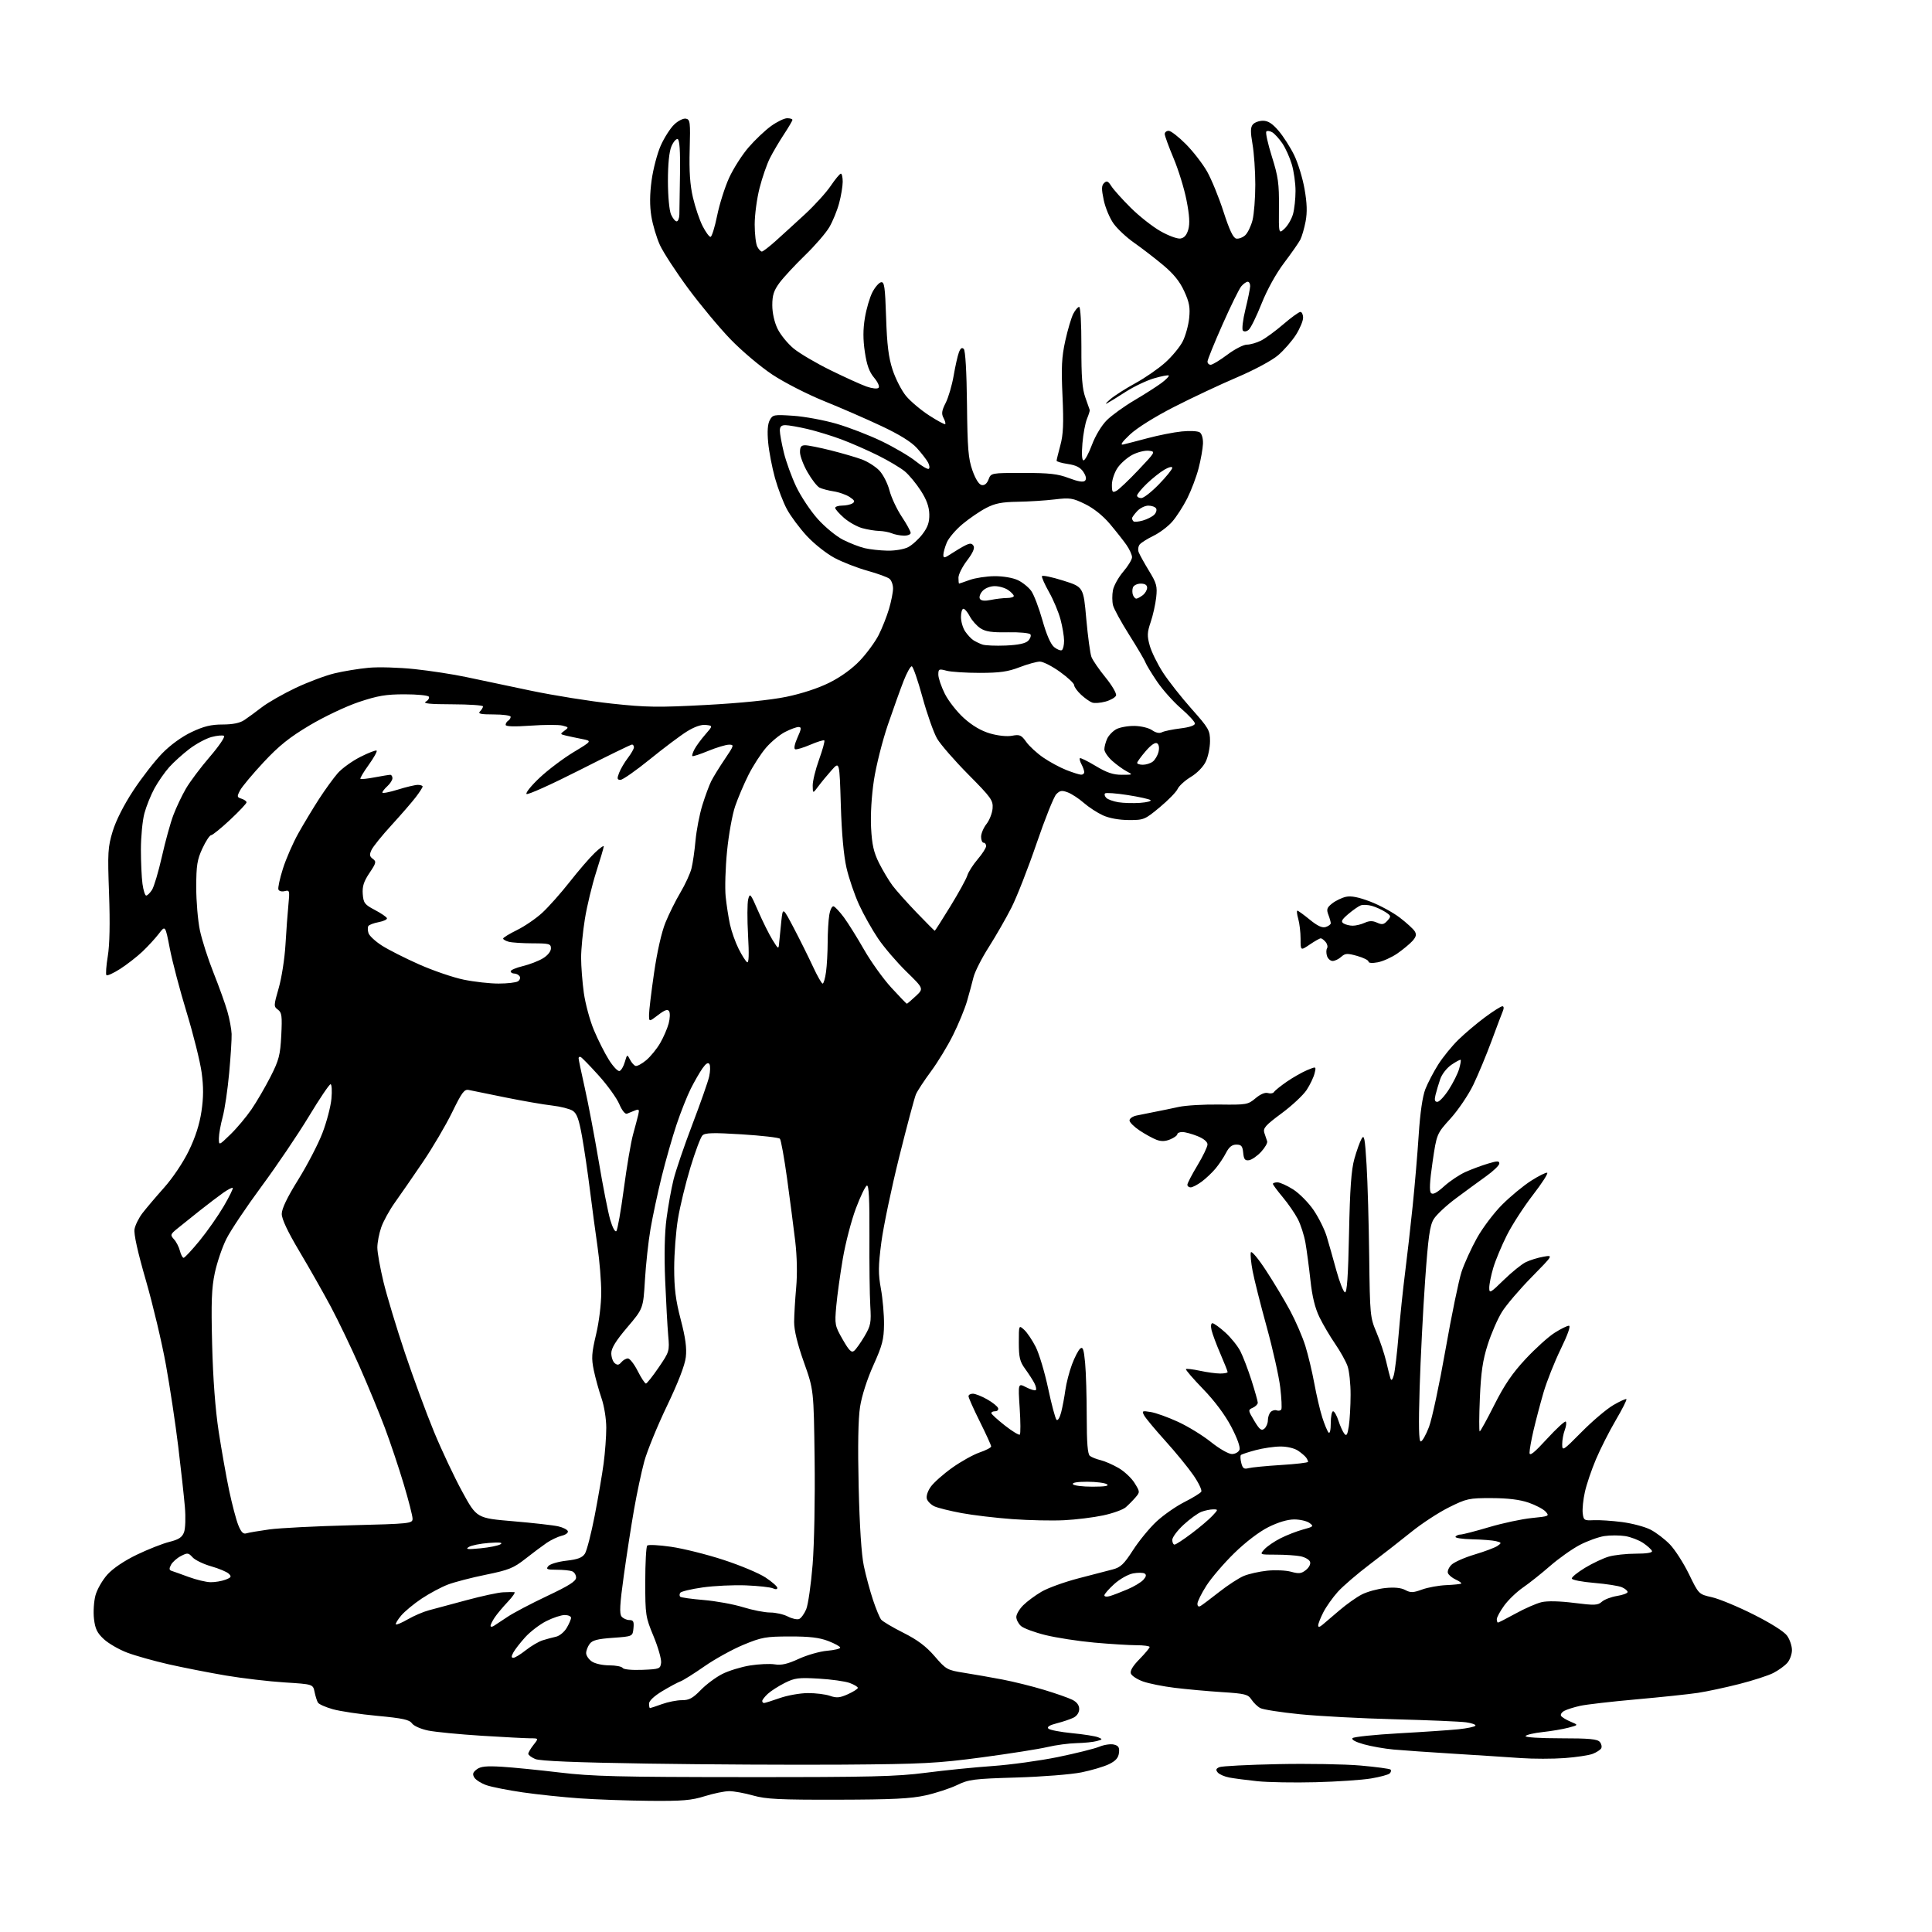 <?xml version="1.0" encoding="UTF-8" standalone="no"?>
<svg 
  version="1.1" 
  xmlns="http://www.w3.org/2000/svg" 
  xmlns:xlink="http://www.w3.org/1999/xlink" 
  xmlns:svg="http://www.w3.org/2000/svg"
  xmlns:rdf="http://www.w3.org/1999/02/22-rdf-syntax-ns#"
  xmlns:cc="http://creativecommons.org/ns#"
  xmlns:dc="http://purl.org/dc/elements/1.1/"
  viewBox="0 0 768 768"
  width="768"
  height="768"
>
<style>svg {background-color: white; }</style>"
<path stroke="none" fill="black" fill-rule="evenodd" d="M258.16,715.86C249.55,715.78 237.10,715.34 230.50,714.88C223.90,714.42 213.70,713.35 207.84,712.50C201.98,711.65 195.48,710.37 193.40,709.65C191.32,708.93 189.14,707.56 188.56,706.61C187.73,705.26 187.94,704.55 189.50,703.36C191.05,702.17 193.30,701.94 199.50,702.31C203.90,702.58 214.25,703.61 222.50,704.60C235.33,706.14 245.96,706.41 296.00,706.43C346.20,706.46 356.41,706.21 368.00,704.70C375.43,703.73 387.35,702.53 394.50,702.03C401.65,701.53 413.35,699.92 420.50,698.46C427.65,696.99 435.07,695.14 436.99,694.35C438.91,693.55 441.52,693.17 442.80,693.49C444.63,693.95 445.06,694.64 444.81,696.78C444.58,698.76 443.52,699.98 440.86,701.28C438.86,702.26 433.91,703.73 429.86,704.55C425.81,705.37 414.18,706.29 404.00,706.59C387.06,707.09 385.08,707.35 380.47,709.58C377.70,710.92 372.08,712.76 367.97,713.68C362.04,715.00 354.82,715.36 333.00,715.41C309.79,715.46 304.54,715.20 299.36,713.74C295.98,712.78 291.70,712.01 289.86,712.01C288.01,712.02 283.65,712.92 280.16,714.01C274.86,715.68 271.27,715.98 258.16,715.86zM523.00,708.46C514.48,708.68 504.05,708.50 499.83,708.06C495.61,707.62 490.60,706.96 488.68,706.60C486.77,706.24 484.69,705.34 484.07,704.59C483.21,703.55 483.36,703.06 484.72,702.47C485.70,702.05 496.18,701.51 508.00,701.27C519.83,701.02 534.60,701.28 540.83,701.83C547.06,702.38 552.43,703.10 552.76,703.43C553.10,703.76 552.95,704.45 552.43,704.96C551.92,705.47 548.58,706.37 545.00,706.97C541.42,707.57 531.52,708.24 523.00,708.46zM335.00,701.47C315.48,701.60 280.60,701.42 257.50,701.06C228.76,700.62 214.63,700.04 212.75,699.23C211.24,698.58 210.00,697.65 210.00,697.16C210.00,696.67 210.93,695.08 212.07,693.63C214.15,691.00 214.15,691.00 210.82,691.00C209.00,690.99 200.30,690.54 191.50,689.99C182.70,689.44 173.14,688.51 170.26,687.93C167.30,687.33 164.46,686.07 163.75,685.05C162.73,683.60 160.05,683.02 149.99,682.08C143.12,681.44 135.16,680.25 132.30,679.44C129.44,678.64 126.78,677.46 126.39,676.82C126.00,676.19 125.40,674.29 125.05,672.59C124.42,669.50 124.42,669.50 113.13,668.79C106.92,668.40 96.36,667.16 89.67,666.03C82.98,664.89 72.78,662.89 67.00,661.58C61.22,660.26 53.84,658.19 50.59,656.96C47.34,655.74 43.17,653.33 41.31,651.62C38.61,649.13 37.82,647.50 37.36,643.50C37.04,640.75 37.31,636.56 37.95,634.19C38.58,631.82 40.73,628.09 42.71,625.89C44.94,623.43 49.41,620.42 54.41,618.01C58.86,615.87 64.67,613.58 67.33,612.92C71.04,612.00 72.38,611.12 73.14,609.13C73.70,607.67 73.85,603.26 73.49,599.02C73.14,594.88 71.95,584.08 70.85,575.00C69.75,565.92 67.54,551.30 65.95,542.50C64.36,533.70 60.78,518.62 58.00,509.00C54.72,497.67 53.12,490.47 53.48,488.58C53.77,486.98 55.18,484.14 56.61,482.27C58.04,480.40 61.89,475.86 65.17,472.18C68.63,468.31 72.78,462.13 75.04,457.49C77.65,452.14 79.32,446.93 80.08,441.82C80.91,436.26 80.93,432.03 80.15,426.33C79.56,422.02 76.89,411.30 74.21,402.50C71.52,393.70 68.52,382.29 67.52,377.15C65.71,367.79 65.71,367.79 63.16,371.15C61.75,372.99 58.81,376.19 56.63,378.26C54.44,380.33 50.46,383.42 47.79,385.14C45.11,386.85 42.65,387.98 42.31,387.65C41.98,387.31 42.22,383.91 42.85,380.09C43.60,375.52 43.77,367.03 43.35,355.25C42.75,338.83 42.87,336.79 44.80,330.42C46.11,326.13 49.23,319.97 53.00,314.24C56.35,309.15 61.51,302.52 64.46,299.49C67.76,296.11 72.27,292.84 76.17,291.00C81.00,288.71 83.92,288.00 88.50,288.00C92.53,287.99 95.36,287.42 97.11,286.24C98.55,285.29 101.70,282.98 104.11,281.12C106.53,279.26 112.55,275.82 117.50,273.47C122.45,271.13 129.43,268.51 133.00,267.66C136.57,266.80 142.66,265.81 146.52,265.45C150.37,265.08 158.60,265.32 164.80,265.98C170.99,266.63 180.21,268.05 185.28,269.13C190.35,270.21 201.93,272.65 211.00,274.55C220.07,276.45 234.58,278.77 243.22,279.70C256.99,281.19 261.66,281.25 280.72,280.23C294.30,279.50 306.26,278.29 312.50,277.01C318.65,275.75 325.28,273.58 329.72,271.36C334.27,269.09 338.76,265.83 341.87,262.55C344.58,259.68 347.92,255.12 349.29,252.42C350.66,249.71 352.50,245.06 353.39,242.07C354.27,239.08 355.00,235.42 355.00,233.94C355.00,232.46 354.37,230.72 353.61,230.09C352.84,229.45 348.91,228.02 344.86,226.89C340.82,225.77 334.90,223.47 331.72,221.77C328.53,220.07 323.57,216.14 320.71,213.04C317.84,209.93 314.29,205.17 312.82,202.44C311.35,199.72 309.21,194.12 308.06,190.00C306.92,185.87 305.70,179.54 305.36,175.92C304.95,171.52 305.15,168.58 305.98,167.04C307.15,164.84 307.61,164.76 315.36,165.28C319.84,165.58 327.55,167.01 332.50,168.44C337.45,169.88 345.55,173.01 350.50,175.40C355.45,177.79 361.50,181.34 363.95,183.30C366.40,185.27 368.76,186.65 369.20,186.37C369.64,186.10 369.52,184.97 368.92,183.85C368.32,182.74 366.33,180.16 364.50,178.13C362.27,175.66 357.56,172.74 350.33,169.34C344.37,166.53 334.12,162.07 327.55,159.42C320.97,156.76 311.76,152.05 307.05,148.93C302.35,145.82 294.86,139.50 290.41,134.89C285.95,130.27 278.36,121.15 273.53,114.61C268.71,108.07 263.67,100.33 262.33,97.42C261.00,94.50 259.46,89.35 258.92,85.97C258.24,81.75 258.27,77.27 259.03,71.66C259.64,67.17 261.28,60.96 262.66,57.85C264.05,54.74 266.45,50.99 267.99,49.51C269.55,48.01 271.63,46.98 272.65,47.17C274.35,47.50 274.47,48.51 274.16,59.52C273.92,68.10 274.29,73.49 275.45,78.50C276.35,82.35 278.08,87.47 279.30,89.87C280.53,92.27 281.94,94.20 282.45,94.16C282.96,94.11 284.13,90.35 285.06,85.79C285.98,81.23 288.12,74.47 289.80,70.76C291.49,67.06 294.97,61.58 297.55,58.60C300.13,55.61 304.17,51.78 306.53,50.09C308.89,48.39 311.77,47.00 312.91,47.00C314.06,47.00 315.00,47.29 315.00,47.65C315.00,48.00 313.48,50.59 311.63,53.40C309.78,56.20 307.28,60.45 306.07,62.83C304.86,65.21 303.00,70.57 301.94,74.74C300.87,78.91 300.00,85.43 300.00,89.23C300.00,93.02 300.47,97.00 301.04,98.07C301.60,99.13 302.42,100.00 302.85,100.00C303.29,100.00 305.77,98.09 308.38,95.75C310.99,93.41 316.23,88.63 320.03,85.12C323.83,81.61 328.41,76.56 330.22,73.89C332.02,71.23 333.84,69.04 334.25,69.03C334.66,69.01 334.99,70.46 334.99,72.25C334.98,74.04 334.35,77.87 333.57,80.76C332.80,83.66 331.05,87.94 329.68,90.29C328.31,92.63 323.94,97.68 319.97,101.52C316.01,105.36 311.47,110.26 309.88,112.40C307.60,115.48 307.00,117.36 307.00,121.33C307.00,124.40 307.82,128.06 309.09,130.69C310.25,133.07 313.14,136.62 315.53,138.58C317.92,140.53 324.51,144.41 330.19,147.19C335.86,149.98 342.27,152.88 344.43,153.65C346.68,154.44 348.74,154.66 349.24,154.16C349.74,153.66 348.98,151.95 347.48,150.15C345.55,147.86 344.56,145.11 343.79,139.92C343.04,134.91 343.05,130.92 343.81,126.34C344.40,122.77 345.74,118.19 346.79,116.17C347.84,114.15 349.39,112.36 350.23,112.20C351.55,111.94 351.84,114.01 352.24,126.20C352.59,137.09 353.21,142.05 354.82,147.00C355.99,150.57 358.39,155.25 360.16,157.40C361.94,159.54 366.07,163.03 369.36,165.15C372.64,167.27 375.51,168.82 375.74,168.59C375.97,168.36 375.66,167.24 375.05,166.10C374.18,164.46 374.36,163.22 375.92,160.16C377.00,158.04 378.42,153.19 379.08,149.40C379.73,145.60 380.67,141.41 381.17,140.09C381.80,138.41 382.39,137.99 383.12,138.72C383.76,139.36 384.25,147.81 384.39,160.63C384.58,178.34 384.91,182.33 386.56,187.00C387.77,190.44 389.15,192.61 390.25,192.82C391.37,193.03 392.34,192.23 392.97,190.57C393.95,188.00 393.95,188.00 406.73,188.00C417.19,188.00 420.48,188.37 424.90,190.05C428.50,191.42 430.63,191.77 431.30,191.10C431.96,190.44 431.75,189.27 430.67,187.62C429.49,185.82 427.78,184.94 424.52,184.45C422.03,184.08 420.01,183.49 420.01,183.14C420.02,182.79 420.69,180.03 421.51,177.00C422.67,172.73 422.86,168.36 422.36,157.44C421.83,145.96 422.04,141.92 423.47,135.44C424.44,131.07 425.86,126.26 426.64,124.75C427.42,123.24 428.47,122.00 428.98,122.00C429.51,122.00 429.89,128.70 429.87,137.75C429.83,149.81 430.20,154.55 431.44,158.00C432.33,160.47 433.11,162.72 433.19,163.00C433.26,163.28 432.77,164.85 432.09,166.50C431.41,168.15 430.59,172.54 430.28,176.25C429.92,180.56 430.08,183.00 430.73,183.00C431.30,183.00 432.80,180.21 434.07,176.81C435.42,173.21 437.89,169.12 439.95,167.06C441.91,165.10 446.89,161.51 451.01,159.08C455.13,156.65 459.97,153.55 461.78,152.19C463.58,150.83 464.85,149.52 464.60,149.27C464.35,149.02 461.73,149.52 458.78,150.38C455.82,151.24 450.73,153.66 447.45,155.77C444.18,157.88 440.82,159.95 440.00,160.37C439.18,160.80 439.82,160.02 441.43,158.64C443.04,157.27 447.50,154.42 451.34,152.32C455.18,150.22 460.52,146.53 463.21,144.11C465.90,141.70 469.02,137.93 470.14,135.73C471.25,133.54 472.41,129.38 472.71,126.49C473.15,122.24 472.78,120.19 470.74,115.75C468.96,111.85 466.50,108.83 462.24,105.28C458.95,102.54 453.82,98.59 450.84,96.51C447.86,94.43 444.19,91.00 442.67,88.89C441.15,86.78 439.38,82.56 438.75,79.53C437.82,75.12 437.85,73.76 438.89,72.76C439.94,71.74 440.50,71.98 441.78,74.00C442.66,75.38 446.10,79.22 449.44,82.54C452.77,85.87 458.09,90.06 461.24,91.86C464.40,93.67 467.99,95.00 469.21,94.82C470.74,94.60 471.72,93.48 472.37,91.23C473.03,88.90 472.83,85.52 471.65,79.56C470.75,74.95 468.43,67.44 466.50,62.87C464.58,58.30 463.00,53.98 463.00,53.28C463.00,52.58 463.70,52.00 464.57,52.00C465.43,52.00 468.48,54.36 471.36,57.25C474.24,60.14 478.03,65.03 479.80,68.12C481.56,71.21 484.51,78.41 486.35,84.12C488.71,91.44 490.21,94.60 491.42,94.84C492.37,95.02 493.97,94.43 494.97,93.53C495.97,92.62 497.29,89.91 497.90,87.50C498.50,85.09 499.00,78.74 499.00,73.39C499.00,68.04 498.50,60.81 497.89,57.31C497.04,52.41 497.07,50.62 498.02,49.48C498.69,48.67 500.50,48.00 502.04,48.00C504.07,48.00 505.78,49.10 508.25,51.98C510.12,54.17 512.91,58.51 514.44,61.64C515.97,64.76 517.83,70.84 518.58,75.15C519.57,80.76 519.68,84.41 519.00,88.02C518.47,90.79 517.52,94.05 516.89,95.28C516.26,96.50 513.36,100.65 510.45,104.50C507.25,108.73 503.71,115.13 501.49,120.70C499.48,125.76 497.18,130.44 496.37,131.10C495.51,131.82 494.57,131.95 494.07,131.41C493.61,130.91 494.06,127.12 495.07,123.00C496.09,118.88 496.93,114.71 496.96,113.75C496.98,112.79 496.55,112.00 495.99,112.00C495.43,112.00 494.29,112.81 493.45,113.79C492.60,114.77 489.23,121.62 485.96,129.01C482.68,136.40 480.00,143.02 480.00,143.72C480.00,144.43 480.57,145.00 481.28,145.00C481.98,145.00 484.95,143.20 487.88,141.00C490.81,138.80 494.30,137.00 495.65,137.00C497.00,137.00 499.54,136.27 501.30,135.38C503.06,134.49 507.05,131.57 510.17,128.88C513.29,126.20 516.33,124.00 516.92,124.00C517.51,124.00 518.00,125.04 518.00,126.30C518.00,127.57 516.72,130.63 515.16,133.09C513.59,135.56 510.40,139.21 508.07,141.21C505.63,143.30 498.65,147.05 491.66,150.03C484.97,152.88 473.71,158.18 466.63,161.80C458.93,165.75 451.91,170.14 449.13,172.77C446.00,175.73 445.15,177.00 446.50,176.69C447.60,176.44 451.99,175.31 456.25,174.17C460.51,173.03 466.58,171.83 469.75,171.51C472.91,171.18 476.14,171.34 476.92,171.87C477.75,172.43 478.28,174.30 478.20,176.40C478.12,178.36 477.34,182.76 476.46,186.16C475.58,189.56 473.54,194.94 471.94,198.13C470.33,201.31 467.64,205.48 465.96,207.39C464.29,209.30 460.94,211.82 458.54,212.98C456.13,214.15 453.67,215.70 453.06,216.42C452.46,217.15 452.27,218.55 452.65,219.53C453.03,220.51 454.87,223.83 456.74,226.91C459.78,231.88 460.09,233.05 459.60,237.52C459.29,240.28 458.30,244.69 457.40,247.33C456.01,251.41 455.96,252.78 457.04,256.64C457.74,259.13 460.09,263.92 462.27,267.30C464.45,270.67 469.56,277.16 473.62,281.73C480.51,289.48 481.00,290.33 481.00,294.61C481.00,297.13 480.25,300.79 479.32,302.73C478.34,304.80 475.88,307.33 473.39,308.83C471.05,310.25 468.68,312.40 468.13,313.61C467.58,314.83 464.37,318.11 461.01,320.91C455.09,325.83 454.69,326.00 448.70,325.98C444.85,325.96 440.96,325.26 438.43,324.11C436.20,323.09 432.78,320.87 430.84,319.17C428.90,317.46 426.04,315.59 424.48,314.99C422.13,314.10 421.34,314.22 419.89,315.71C418.92,316.69 415.39,325.52 412.04,335.32C408.69,345.12 404.20,356.59 402.05,360.82C399.90,365.04 395.85,372.10 393.05,376.50C390.24,380.90 387.51,386.30 386.97,388.50C386.43,390.70 385.28,394.98 384.40,398.00C383.52,401.02 381.04,407.06 378.88,411.40C376.73,415.75 372.76,422.27 370.07,425.90C367.38,429.53 364.70,433.62 364.10,435.00C363.51,436.38 360.51,447.62 357.43,459.99C354.35,472.35 351.17,487.58 350.35,493.82C349.11,503.40 349.08,506.30 350.18,512.34C350.90,516.28 351.45,522.65 351.41,526.50C351.35,532.47 350.73,534.85 347.18,542.72C344.70,548.23 342.57,554.87 341.89,559.22C341.14,564.03 340.95,574.80 341.33,591.00C341.70,606.72 342.44,618.01 343.39,622.50C344.20,626.35 345.84,632.42 347.03,636.00C348.22,639.58 349.69,643.10 350.29,643.84C350.90,644.57 354.86,646.92 359.11,649.06C364.71,651.87 368.13,654.44 371.55,658.40C376.11,663.69 376.50,663.90 383.38,664.99C387.30,665.61 394.10,666.80 398.50,667.64C402.90,668.48 410.32,670.32 415.00,671.74C419.68,673.15 424.74,674.92 426.25,675.68C428.06,676.58 429.00,677.84 429.00,679.36C429.00,680.75 428.11,682.11 426.75,682.79C425.51,683.41 422.53,684.42 420.12,685.03C417.20,685.77 416.08,686.48 416.75,687.15C417.30,687.70 421.52,688.51 426.12,688.96C430.73,689.40 435.40,690.14 436.50,690.59C438.39,691.36 438.36,691.45 436.00,692.10C434.62,692.49 431.02,692.85 428.00,692.92C424.98,692.98 419.73,693.68 416.34,694.48C412.96,695.28 401.26,697.12 390.34,698.58C372.55,700.95 366.83,701.24 335.00,701.47zM622.00,698.86C617.33,699.21 609.45,699.21 604.50,698.86C599.55,698.51 587.62,697.73 578.00,697.14C568.38,696.55 557.58,695.80 554.00,695.47C550.42,695.15 545.08,694.21 542.12,693.38C538.78,692.44 537.09,691.51 537.67,690.93C538.18,690.42 546.45,689.56 556.05,689.02C565.65,688.49 576.32,687.76 579.76,687.41C583.21,687.05 586.24,686.42 586.50,685.99C586.77,685.57 585.07,684.96 582.74,684.64C580.41,684.32 567.70,683.78 554.50,683.44C541.30,683.10 524.31,682.20 516.74,681.44C509.17,680.68 502.08,679.58 500.99,678.99C499.89,678.41 498.32,676.89 497.48,675.61C496.12,673.53 494.95,673.23 485.73,672.64C480.10,672.28 471.68,671.51 467.00,670.94C462.32,670.37 456.63,669.23 454.34,668.40C452.05,667.58 449.90,666.17 449.55,665.28C449.14,664.19 450.28,662.27 452.96,659.54C455.18,657.27 457.00,655.10 457.00,654.71C457.00,654.32 454.64,654.00 451.75,654.00C448.86,653.99 441.32,653.53 435.00,652.96C428.68,652.39 419.94,651.04 415.59,649.97C411.23,648.89 406.85,647.27 405.84,646.35C404.83,645.44 404.00,643.83 404.00,642.77C404.00,641.71 405.24,639.61 406.75,638.11C408.26,636.60 411.54,634.17 414.03,632.72C416.52,631.26 423.04,628.90 428.53,627.46C434.01,626.03 440.20,624.41 442.29,623.88C445.46,623.06 446.78,621.81 450.39,616.20C452.76,612.52 456.96,607.40 459.72,604.83C462.49,602.26 467.47,598.78 470.80,597.10C474.13,595.42 477.15,593.56 477.52,592.97C477.88,592.39 476.48,589.45 474.41,586.44C472.35,583.44 467.33,577.30 463.26,572.80C459.20,568.30 455.40,563.74 454.82,562.66C453.84,560.84 454.03,560.74 457.44,561.30C459.45,561.62 464.34,563.38 468.29,565.20C472.24,567.01 478.14,570.64 481.40,573.25C484.72,575.91 488.37,578.00 489.70,578.00C491.00,578.00 492.35,577.24 492.71,576.31C493.11,575.27 491.83,571.71 489.43,567.13C486.95,562.41 482.83,556.89 478.25,552.16C474.26,548.04 471.19,544.48 471.43,544.24C471.67,544.00 474.17,544.30 476.98,544.90C479.80,545.51 483.43,546.00 485.05,546.00C486.67,546.00 488.00,545.74 488.00,545.42C488.00,545.10 486.71,541.83 485.13,538.17C483.54,534.50 481.96,530.26 481.61,528.75C481.23,527.13 481.38,526.00 481.98,526.00C482.54,526.00 484.83,527.66 487.07,529.68C489.31,531.71 492.01,535.06 493.07,537.14C494.13,539.22 496.12,544.42 497.49,548.71C498.85,552.99 499.98,556.99 499.99,557.60C499.99,558.20 499.11,559.10 498.01,559.60C496.07,560.48 496.08,560.59 498.60,564.80C500.69,568.29 501.44,568.88 502.59,567.93C503.36,567.28 504.00,565.78 504.00,564.58C504.00,563.38 504.50,561.90 505.12,561.28C505.74,560.66 506.82,560.38 507.52,560.65C508.22,560.92 509.04,560.75 509.33,560.28C509.62,559.81 509.43,555.84 508.91,551.46C508.38,547.08 505.97,536.30 503.54,527.50C501.11,518.70 498.60,508.73 497.95,505.34C497.30,501.95 496.98,498.57 497.23,497.84C497.49,497.09 500.17,500.29 503.28,505.06C506.36,509.76 510.67,516.96 512.87,521.06C515.06,525.15 517.77,531.42 518.89,535.00C520.00,538.58 521.62,545.33 522.47,550.00C523.33,554.67 524.75,560.75 525.64,563.50C526.52,566.25 527.64,568.93 528.12,569.45C528.64,570.01 529.00,568.45 529.00,565.70C529.00,563.12 529.42,561.00 529.92,561.00C530.43,561.00 531.39,562.69 532.05,564.75C532.72,566.81 533.76,569.13 534.38,569.91C535.27,571.02 535.64,570.39 536.18,566.91C536.55,564.48 536.87,558.90 536.88,554.50C536.90,550.10 536.35,544.92 535.65,543.00C534.96,541.08 532.76,537.13 530.76,534.23C528.76,531.33 525.96,526.58 524.53,523.66C522.74,519.99 521.62,515.44 520.92,508.93C520.35,503.74 519.46,497.04 518.94,494.04C518.41,491.04 517.04,486.76 515.88,484.55C514.72,482.33 512.03,478.42 509.89,475.87C507.75,473.31 506.00,470.95 506.00,470.61C506.00,470.28 506.81,470.00 507.80,470.00C508.80,470.00 511.61,471.27 514.06,472.82C516.51,474.38 520.17,478.09 522.20,481.07C524.22,484.06 526.55,488.75 527.38,491.50C528.21,494.25 529.92,500.29 531.19,504.93C532.46,509.56 534.01,513.52 534.63,513.72C535.45,513.99 535.91,507.40 536.26,490.29C536.62,472.54 537.16,465.02 538.38,460.67C539.28,457.46 540.57,453.86 541.25,452.67C542.29,450.82 542.59,452.36 543.23,463.00C543.65,469.88 544.12,486.30 544.28,499.50C544.56,522.75 544.65,523.69 547.15,529.60C548.58,532.96 550.30,538.13 551.00,541.10C551.69,544.07 552.48,547.17 552.75,548.00C553.08,548.99 553.52,548.54 554.06,546.66C554.51,545.10 555.36,537.90 555.96,530.66C556.56,523.42 557.73,512.26 558.55,505.86C559.37,499.46 560.72,487.54 561.56,479.36C562.40,471.19 563.49,458.40 563.97,450.95C564.53,442.34 565.49,435.77 566.60,432.95C567.56,430.50 569.86,426.11 571.70,423.18C573.55,420.26 577.18,415.79 579.78,413.26C582.38,410.73 587.14,406.71 590.36,404.33C593.58,401.95 596.67,400.00 597.22,400.00C597.78,400.00 597.89,400.76 597.47,401.75C597.06,402.71 595.02,408.11 592.94,413.74C590.86,419.36 587.58,427.24 585.66,431.24C583.73,435.23 579.67,441.24 576.64,444.59C571.11,450.69 571.11,450.69 569.46,461.95C568.31,469.82 568.13,473.53 568.86,474.26C569.60,475.00 571.17,474.18 574.08,471.54C576.38,469.47 580.23,466.90 582.63,465.84C585.04,464.77 589.04,463.29 591.51,462.55C595.21,461.43 596.00,461.43 596.00,462.51C596.00,463.24 593.64,465.52 590.75,467.58C587.86,469.65 582.43,473.62 578.68,476.42C574.93,479.21 570.99,482.89 569.94,484.60C568.37,487.14 567.75,491.54 566.50,509.10C565.67,520.87 564.69,540.06 564.33,551.75C563.87,566.79 564.00,573.00 564.77,573.00C565.37,573.00 566.84,570.41 568.04,567.25C569.24,564.09 572.20,550.25 574.61,536.50C577.03,522.75 579.91,508.80 581.01,505.50C582.12,502.20 584.85,496.20 587.09,492.17C589.32,488.15 593.83,482.17 597.11,478.89C600.39,475.61 605.55,471.34 608.59,469.40C611.62,467.46 614.52,466.01 615.03,466.18C615.53,466.36 612.99,470.32 609.37,475.00C605.75,479.68 601.09,486.88 599.01,491.01C596.93,495.14 594.50,500.96 593.61,503.94C592.72,506.92 592.00,510.50 592.00,511.90C592.00,514.26 592.40,514.04 597.75,508.82C600.91,505.74 604.85,502.55 606.50,501.74C608.15,500.93 611.30,499.95 613.50,499.57C617.50,498.86 617.50,498.86 608.84,507.68C604.07,512.53 598.77,518.75 597.05,521.50C595.34,524.25 592.79,530.10 591.39,534.50C589.41,540.71 588.71,545.47 588.27,555.75C587.96,563.04 587.93,569.00 588.21,569.00C588.49,569.00 591.12,564.23 594.05,558.39C598.02,550.52 601.21,545.83 606.45,540.22C610.33,536.06 615.50,531.38 617.95,529.83C620.39,528.27 622.96,527.00 623.66,527.00C624.46,527.00 623.24,530.47 620.43,536.25C617.95,541.34 614.87,549.10 613.58,553.50C612.30,557.90 610.52,564.65 609.62,568.50C608.72,572.35 608.00,576.40 608.01,577.50C608.03,578.98 609.82,577.56 614.92,572.00C618.70,567.88 622.08,564.78 622.42,565.11C622.77,565.45 622.59,566.94 622.03,568.43C621.46,569.91 621.00,572.46 621.00,574.08C621.00,576.93 621.27,576.76 628.75,569.20C633.01,564.89 638.66,560.10 641.30,558.56C643.93,557.02 646.28,555.95 646.52,556.19C646.76,556.43 644.86,560.19 642.29,564.56C639.73,568.93 636.19,575.90 634.43,580.06C632.67,584.21 630.68,590.06 630.02,593.06C629.35,596.05 628.96,599.85 629.15,601.50C629.48,604.32 629.75,604.49 633.50,604.30C635.70,604.19 640.77,604.52 644.78,605.04C648.78,605.56 653.86,606.91 656.07,608.04C658.28,609.16 661.75,611.81 663.79,613.91C665.83,616.02 669.25,621.35 671.39,625.74C675.28,633.74 675.28,633.74 680.48,634.91C683.34,635.55 690.81,638.64 697.07,641.79C703.90,645.22 709.23,648.58 710.39,650.21C711.46,651.70 712.33,654.28 712.33,655.95C712.33,657.61 711.47,659.93 710.42,661.09C709.36,662.26 706.88,664.04 704.90,665.05C702.92,666.06 696.84,668.03 691.40,669.42C685.95,670.80 678.58,672.39 675.00,672.93C671.42,673.47 660.40,674.64 650.50,675.52C640.60,676.40 630.53,677.56 628.12,678.10C625.72,678.63 622.89,679.52 621.85,680.08C620.80,680.64 620.22,681.54 620.55,682.08C620.88,682.62 622.58,683.66 624.33,684.39C627.50,685.72 627.50,685.72 623.50,686.78C621.30,687.36 616.69,688.15 613.25,688.52C609.81,688.89 606.75,689.60 606.44,690.10C606.12,690.62 612.00,691.00 620.32,691.00C631.74,691.00 635.01,691.30 635.96,692.46C636.63,693.26 636.86,694.41 636.49,695.02C636.11,695.63 634.61,696.60 633.15,697.17C631.69,697.75 626.67,698.51 622.00,698.86zM258.37,679.00C258.58,679.00 260.72,678.29 263.12,677.42C265.53,676.55 269.10,675.84 271.06,675.85C273.92,675.87 275.40,675.07 278.53,671.84C280.68,669.62 284.54,666.74 287.11,665.44C289.68,664.14 294.62,662.62 298.10,662.06C301.58,661.50 306.02,661.30 307.98,661.61C310.62,662.04 313.08,661.47 317.52,659.42C320.81,657.91 325.86,656.46 328.75,656.21C331.64,655.96 334.00,655.40 334.00,654.96C334.00,654.52 331.86,653.34 329.25,652.33C325.71,650.97 321.81,650.50 314.00,650.52C304.44,650.53 302.79,650.82 295.57,653.81C291.21,655.61 284.24,659.46 280.07,662.36C275.91,665.26 271.60,667.97 270.50,668.37C269.40,668.77 266.14,670.52 263.25,672.26C260.05,674.19 258.00,676.12 258.00,677.21C258.00,678.20 258.17,679.00 258.37,679.00zM303.75,676.97C304.16,676.95 306.98,676.06 310.00,675.00C313.02,673.94 318.02,673.05 321.10,673.03C324.18,673.01 328.15,673.50 329.92,674.12C332.55,675.04 333.85,674.92 337.07,673.47C339.23,672.49 341.00,671.36 341.00,670.95C341.00,670.53 339.54,669.66 337.75,669.00C335.96,668.34 330.43,667.57 325.46,667.28C317.46,666.81 315.90,667.01 311.96,668.99C309.51,670.22 306.49,672.15 305.25,673.29C304.01,674.42 303.00,675.72 303.00,676.17C303.00,676.63 303.34,676.99 303.75,676.97zM255.33,663.79C262.19,663.51 262.51,663.39 262.80,660.94C262.96,659.54 261.61,654.81 259.80,650.44C256.62,642.78 256.50,642.02 256.50,628.83C256.50,621.32 256.85,614.82 257.28,614.39C257.71,613.96 261.98,614.17 266.76,614.87C271.55,615.56 280.91,617.89 287.55,620.06C294.20,622.22 301.75,625.38 304.32,627.09C306.89,628.79 309.00,630.64 309.00,631.20C309.00,631.81 308.31,631.89 307.25,631.39C306.29,630.94 301.48,630.41 296.56,630.21C291.64,630.01 283.87,630.38 279.30,631.03C274.73,631.68 270.72,632.64 270.39,633.17C270.07,633.70 270.06,634.40 270.38,634.72C270.71,635.04 274.91,635.63 279.74,636.03C284.56,636.43 291.58,637.71 295.36,638.88C299.13,640.05 303.99,641.00 306.15,641.00C308.32,641.00 311.47,641.71 313.14,642.57C314.81,643.44 316.84,643.89 317.64,643.59C318.44,643.28 319.71,641.53 320.48,639.71C321.24,637.88 322.39,629.89 323.03,621.94C323.68,613.79 324.03,595.53 323.82,580.00C323.47,552.50 323.47,552.50 319.56,541.50C316.97,534.20 315.67,528.82 315.68,525.50C315.70,522.75 316.06,516.60 316.49,511.84C316.98,506.43 316.83,499.49 316.11,493.34C315.46,487.93 314.01,476.75 312.88,468.50C311.74,460.25 310.45,453.12 310.02,452.66C309.58,452.20 302.77,451.42 294.88,450.92C283.41,450.21 280.28,450.29 279.23,451.35C278.50,452.07 276.35,457.80 274.45,464.08C272.54,470.36 270.31,479.55 269.50,484.50C268.68,489.45 268.01,498.25 268.00,504.05C268.00,512.19 268.59,516.86 270.60,524.55C272.50,531.81 273.04,535.85 272.62,539.49C272.24,542.72 269.59,549.58 265.08,558.99C261.25,566.97 257.21,576.88 256.09,581.00C254.98,585.12 253.16,593.67 252.05,600.00C250.94,606.33 249.10,618.18 247.97,626.34C246.38,637.76 246.18,641.51 247.08,642.59C247.72,643.37 249.12,644.00 250.19,644.00C251.77,644.00 252.07,644.59 251.81,647.25C251.50,650.50 251.50,650.50 243.63,651.06C237.49,651.49 235.45,652.03 234.38,653.50C233.62,654.53 233.00,656.17 233.00,657.13C233.00,658.10 234.00,659.59 235.22,660.44C236.47,661.32 239.51,662.00 242.16,662.00C244.76,662.00 247.17,662.47 247.52,663.04C247.90,663.64 251.15,663.95 255.33,663.79zM204.07,659.00C204.70,659.00 206.93,657.64 209.03,655.97C211.14,654.31 214.13,652.55 215.68,652.06C217.23,651.57 219.63,650.92 221.01,650.62C222.39,650.33 224.30,648.76 225.26,647.14C226.22,645.52 227.00,643.70 227.00,643.10C227.00,642.49 225.86,642.00 224.47,642.00C223.07,642.00 219.78,643.09 217.15,644.42C214.52,645.75 210.75,648.64 208.77,650.83C206.79,653.03 204.66,655.76 204.05,656.91C203.22,658.46 203.22,659.00 204.07,659.00zM196.25,646.35C196.94,645.93 199.41,644.30 201.74,642.73C204.08,641.15 211.16,637.43 217.49,634.44C226.22,630.32 229.00,628.55 229.00,627.11C229.00,626.07 228.29,624.94 227.42,624.61C226.55,624.27 223.79,624.00 221.30,624.00C217.43,624.00 216.93,623.78 217.97,622.54C218.63,621.74 221.87,620.77 225.16,620.40C229.67,619.89 231.47,619.21 232.51,617.61C233.26,616.45 235.01,609.65 236.40,602.50C237.78,595.35 239.39,585.98 239.96,581.68C240.53,577.38 241.00,571.03 241.00,567.58C241.00,564.02 240.18,558.92 239.10,555.78C238.05,552.74 236.68,547.75 236.04,544.70C235.05,539.91 235.17,537.96 236.94,530.50C238.13,525.50 239.00,518.44 239.00,513.80C239.00,509.38 238.34,501.20 237.53,495.63C236.72,490.06 235.36,479.88 234.50,473.00C233.64,466.12 232.23,456.54 231.36,451.70C230.13,444.86 229.30,442.59 227.64,441.53C226.46,440.78 222.80,439.85 219.50,439.47C216.20,439.10 207.88,437.66 201.00,436.27C194.12,434.89 187.55,433.55 186.39,433.29C184.58,432.89 183.64,434.14 179.73,442.16C177.22,447.30 171.97,456.23 168.05,462.00C164.13,467.77 159.16,474.98 156.99,478.00C154.83,481.02 152.37,485.49 151.53,487.93C150.69,490.36 150.00,493.96 150.00,495.93C150.00,497.89 151.11,504.07 152.46,509.66C153.82,515.24 157.63,527.86 160.93,537.70C164.23,547.54 169.43,561.65 172.48,569.05C175.53,576.45 180.61,587.22 183.77,593.00C189.50,603.49 189.50,603.49 204.00,604.72C211.97,605.40 220.04,606.31 221.92,606.75C223.81,607.18 225.52,608.05 225.73,608.68C225.94,609.31 224.84,610.12 223.30,610.48C221.76,610.85 219.07,612.13 217.31,613.32C215.56,614.52 211.73,617.38 208.81,619.68C204.15,623.34 202.22,624.12 193.16,625.97C187.48,627.12 180.69,628.89 178.07,629.88C175.44,630.88 170.76,633.38 167.67,635.43C164.57,637.49 160.88,640.54 159.47,642.21C158.07,643.88 157.13,645.46 157.38,645.71C157.63,645.97 159.79,645.05 162.17,643.67C164.55,642.30 168.30,640.69 170.50,640.11C172.70,639.52 179.45,637.71 185.50,636.08C191.55,634.45 198.07,633.04 200.00,632.96C201.93,632.87 203.93,632.84 204.45,632.90C204.98,632.95 203.81,634.69 201.85,636.75C199.90,638.81 197.56,641.61 196.65,642.97C195.74,644.33 195.00,645.82 195.00,646.28C195.00,646.74 195.56,646.77 196.25,646.35zM525.75,645.84C526.71,645.04 529.75,642.45 532.50,640.09C535.25,637.73 539.24,634.90 541.38,633.81C543.51,632.72 547.69,631.58 550.67,631.27C554.27,630.90 556.93,631.16 558.60,632.05C560.72,633.19 561.74,633.16 565.30,631.86C567.61,631.02 571.96,630.23 574.98,630.11C577.99,629.98 580.63,629.70 580.86,629.48C581.08,629.26 580.10,628.55 578.68,627.90C577.27,627.26 575.87,626.10 575.58,625.34C575.28,624.58 575.91,623.09 576.96,622.04C578.02,620.98 582.17,619.14 586.19,617.94C590.20,616.75 594.30,615.20 595.30,614.51C596.98,613.32 596.94,613.20 594.71,612.64C593.39,612.31 589.10,611.98 585.18,611.89C581.25,611.81 578.28,611.35 578.58,610.87C578.88,610.39 579.78,610.00 580.59,610.00C581.40,610.00 586.50,608.68 591.92,607.07C597.34,605.46 604.99,603.83 608.92,603.44C615.76,602.76 616.00,602.66 614.42,600.91C613.51,599.90 610.46,598.29 607.63,597.32C604.15,596.12 599.42,595.54 592.95,595.52C583.91,595.50 583.00,595.70 575.95,599.21C571.85,601.25 565.12,605.65 561.00,608.99C556.88,612.32 549.45,618.11 544.50,621.86C539.55,625.61 533.83,630.52 531.79,632.79C529.75,635.06 527.17,638.71 526.04,640.92C524.92,643.12 524.00,645.46 524.00,646.12C524.00,646.94 524.54,646.85 525.75,645.84zM595.47,645.00C595.72,645.00 598.89,643.37 602.51,641.39C606.12,639.40 610.75,637.37 612.79,636.89C615.11,636.34 619.96,636.45 625.73,637.18C633.90,638.21 635.17,638.15 636.76,636.72C637.75,635.83 640.45,634.79 642.78,634.42C645.10,634.05 647.00,633.34 647.00,632.85C647.00,632.36 645.99,631.51 644.75,630.96C643.51,630.41 638.55,629.63 633.73,629.23C628.90,628.83 624.89,628.05 624.81,627.50C624.72,626.95 627.10,625.03 630.08,623.22C633.06,621.42 637.30,619.42 639.50,618.78C641.70,618.14 646.55,617.61 650.27,617.61C654.57,617.61 656.91,617.23 656.69,616.56C656.50,615.98 654.94,614.55 653.23,613.39C651.51,612.22 648.28,610.98 646.05,610.62C643.82,610.27 640.09,610.26 637.75,610.61C635.41,610.97 631.01,612.56 627.96,614.15C624.92,615.75 619.61,619.51 616.17,622.51C612.73,625.51 607.89,629.36 605.40,631.07C602.92,632.78 599.56,636.00 597.94,638.24C596.32,640.47 595.00,642.91 595.00,643.65C595.00,644.39 595.21,645.00 595.47,645.00zM477.25,638.39C477.94,637.99 481.27,635.49 484.66,632.82C488.04,630.16 492.43,627.30 494.41,626.47C496.39,625.64 500.60,624.70 503.76,624.37C506.92,624.04 511.18,624.23 513.24,624.80C516.35,625.66 517.35,625.54 519.16,624.07C520.42,623.05 521.09,621.68 520.75,620.80C520.43,619.97 518.73,619.00 516.96,618.64C515.19,618.29 510.81,618.00 507.22,618.00C500.69,618.00 500.69,618.00 502.60,615.89C503.64,614.73 506.53,612.75 509.02,611.49C511.50,610.23 515.54,608.66 517.99,608.00C522.15,606.88 522.32,606.71 520.53,605.40C519.48,604.63 516.75,604.00 514.47,604.00C511.84,604.00 508.08,605.12 504.21,607.05C500.53,608.89 495.12,613.02 490.63,617.41C486.53,621.42 481.55,627.22 479.58,630.30C477.61,633.38 476.00,636.63 476.00,637.51C476.00,638.52 476.47,638.85 477.25,638.39zM441.25,634.45C442.49,634.08 445.61,632.88 448.18,631.79C450.75,630.71 453.59,629.00 454.49,628.01C455.64,626.74 455.79,625.99 455.00,625.50C454.38,625.12 452.30,625.10 450.38,625.46C448.45,625.82 445.11,627.71 442.94,629.67C440.77,631.63 439.00,633.66 439.00,634.18C439.00,634.71 440.01,634.83 441.25,634.45zM83.68,628.95C85.44,628.98 88.10,628.53 89.61,627.96C91.95,627.07 92.14,626.72 90.92,625.56C90.14,624.82 86.99,623.50 83.93,622.63C80.86,621.76 77.54,620.15 76.55,619.06C74.90,617.23 74.53,617.19 71.91,618.55C70.34,619.36 68.58,620.92 67.99,622.03C67.18,623.54 67.23,624.13 68.21,624.44C68.92,624.66 71.97,625.76 75.00,626.87C78.03,627.98 81.93,628.92 83.68,628.95zM190.97,615.48C194.53,615.14 198.13,614.41 198.97,613.86C200.03,613.18 198.61,613.02 194.35,613.34C190.96,613.59 187.36,614.32 186.35,614.95C184.88,615.88 185.84,615.98 190.97,615.48zM466.90,614.00C467.40,614.00 470.43,612.02 473.65,609.59C476.87,607.17 480.59,604.02 481.92,602.59C484.30,600.05 484.30,600.00 482.24,600.00C481.08,600.00 478.98,600.44 477.57,600.97C476.17,601.51 472.99,603.81 470.51,606.10C468.03,608.38 466.00,611.10 466.00,612.13C466.00,613.16 466.41,614.00 466.90,614.00zM97.91,609.53C98.83,609.24 102.94,608.54 107.04,607.97C111.14,607.41 125.64,606.67 139.25,606.33C163.11,605.72 164.00,605.63 164.00,603.70C164.00,602.61 162.42,596.41 160.48,589.94C158.55,583.48 155.17,573.40 152.97,567.54C150.77,561.69 146.25,550.74 142.92,543.20C139.59,535.67 134.47,525.00 131.54,519.50C128.60,514.00 123.01,504.13 119.10,497.57C114.40,489.68 112.00,484.60 112.00,482.55C112.00,480.48 114.16,475.99 118.52,468.98C122.10,463.22 126.43,454.90 128.13,450.50C129.83,446.10 131.46,439.91 131.75,436.75C132.04,433.59 131.88,431.00 131.39,431.00C130.90,431.01 126.99,436.81 122.71,443.90C118.42,450.98 109.98,463.47 103.94,471.64C97.91,479.81 91.62,489.20 89.98,492.50C88.33,495.80 86.27,501.88 85.39,506.00C84.11,512.05 83.90,517.55 84.33,534.50C84.67,548.11 85.59,560.25 86.92,569.00C88.06,576.42 89.93,586.98 91.08,592.46C92.24,597.93 93.87,604.13 94.71,606.23C95.83,609.03 96.69,609.92 97.91,609.53zM423.00,604.31C418.32,604.55 409.10,604.36 402.50,603.88C395.90,603.40 386.77,602.32 382.21,601.47C377.65,600.62 372.82,599.42 371.48,598.81C370.14,598.20 368.77,596.86 368.45,595.85C368.11,594.76 368.75,592.76 370.00,591.00C371.17,589.36 374.99,585.96 378.49,583.47C381.99,580.97 386.91,578.23 389.43,577.37C391.94,576.51 394.00,575.44 394.00,574.98C394.00,574.52 391.98,570.08 389.50,565.11C387.02,560.13 385.00,555.60 385.00,555.03C385.00,554.46 385.79,554.01 386.75,554.02C387.71,554.03 390.27,555.04 392.42,556.27C394.58,557.49 396.53,559.06 396.76,559.75C396.98,560.44 396.45,561.00 395.58,561.00C394.71,561.00 394.03,561.34 394.07,561.75C394.11,562.16 396.55,564.38 399.48,566.68C402.41,568.98 405.07,570.59 405.40,570.27C405.72,569.94 405.70,565.20 405.34,559.73C404.69,549.79 404.69,549.79 407.94,551.47C409.72,552.39 411.44,552.89 411.76,552.58C412.07,552.26 411.79,550.99 411.14,549.75C410.49,548.51 408.84,545.97 407.48,544.10C405.40,541.25 405.00,539.57 405.00,533.70C405.00,526.69 405.00,526.69 407.11,528.60C408.27,529.64 410.34,532.71 411.71,535.41C413.07,538.11 415.30,545.53 416.65,551.91C418.00,558.28 419.50,563.89 419.98,564.38C420.48,564.88 421.27,563.60 421.84,561.38C422.38,559.24 423.13,555.27 423.50,552.54C423.88,549.81 425.06,545.24 426.13,542.38C427.20,539.52 428.67,536.69 429.39,536.09C430.45,535.21 430.84,536.32 431.35,541.75C431.70,545.46 431.99,555.08 431.99,563.13C432.00,573.63 432.35,578.03 433.25,578.74C433.94,579.28 435.85,580.04 437.50,580.43C439.15,580.82 442.37,582.23 444.66,583.56C446.95,584.89 449.82,587.58 451.02,589.54C453.18,593.02 453.18,593.14 451.36,595.26C450.34,596.45 448.60,598.21 447.50,599.17C446.40,600.13 442.35,601.58 438.50,602.40C434.65,603.22 427.68,604.08 423.00,604.31zM434.31,590.98C439.32,590.97 441.05,590.68 440.00,590.00C439.18,589.47 435.66,589.02 432.19,589.02C428.24,589.01 426.11,589.37 426.50,590.00C426.84,590.55 430.35,590.99 434.31,590.98zM496.30,583.62C497.51,583.30 503.34,582.73 509.25,582.36C515.16,582.00 519.99,581.43 519.98,581.10C519.98,580.77 519.64,580.02 519.23,579.44C518.83,578.86 517.39,577.62 516.03,576.69C514.59,575.71 511.66,575.00 509.03,575.01C506.54,575.02 502.09,575.66 499.15,576.45C496.20,577.23 493.56,578.11 493.28,578.39C492.99,578.67 493.06,580.10 493.43,581.56C493.96,583.70 494.52,584.10 496.30,583.62zM256.77,549.98C257.17,549.96 259.45,547.08 261.84,543.58C266.10,537.33 266.18,537.08 265.62,530.85C265.31,527.36 264.77,517.49 264.41,508.91C264.00,498.94 264.19,490.11 264.95,484.41C265.59,479.51 266.84,472.57 267.72,469.00C268.59,465.43 271.95,455.57 275.18,447.10C278.41,438.63 281.44,430.01 281.90,427.95C282.36,425.89 282.41,423.66 282.01,423.01C281.50,422.20 280.63,422.72 279.26,424.66C278.16,426.22 276.06,429.87 274.60,432.76C273.15,435.66 270.60,442.08 268.94,447.03C267.28,451.99 264.62,461.32 263.02,467.77C261.43,474.22 259.44,483.55 258.59,488.50C257.74,493.45 256.74,502.60 256.37,508.84C255.69,520.18 255.69,520.18 249.34,527.65C244.81,532.98 243.00,535.92 243.00,537.93C243.00,539.49 243.62,541.27 244.37,541.89C245.41,542.75 246.04,542.66 246.99,541.51C247.68,540.68 248.86,540.00 249.61,540.00C250.35,540.00 252.11,542.25 253.50,545.00C254.89,547.75 256.36,549.99 256.77,549.98zM339.55,536.96C340.30,536.34 342.15,533.73 343.66,531.17C346.15,526.93 346.36,525.82 345.95,519.00C345.70,514.88 345.55,502.37 345.61,491.21C345.68,476.81 345.39,471.03 344.61,471.29C344.00,471.48 342.03,475.57 340.23,480.36C338.43,485.16 336.09,494.13 335.04,500.29C333.99,506.46 332.81,514.94 332.43,519.15C331.77,526.53 331.86,527.01 334.97,532.44C337.54,536.93 338.47,537.85 339.55,536.96zM72.99,500.00C73.42,500.00 76.27,496.94 79.33,493.21C82.39,489.47 86.70,483.31 88.92,479.52C91.14,475.72 92.76,472.43 92.53,472.20C92.30,471.97 90.63,472.83 88.81,474.10C86.99,475.38 82.80,478.56 79.50,481.17C76.20,483.78 72.15,487.02 70.51,488.37C67.69,490.67 67.62,490.92 69.18,492.66C70.10,493.67 71.15,495.74 71.53,497.25C71.91,498.76 72.57,500.00 72.99,500.00zM245.00,489.38C245.48,488.90 246.82,481.30 247.99,472.50C249.16,463.70 250.80,454.02 251.64,451.00C252.47,447.98 253.42,444.41 253.73,443.09C254.21,441.03 254.02,440.78 252.40,441.43C251.35,441.85 249.94,442.42 249.26,442.70C248.51,443.01 247.28,441.48 246.15,438.85C245.12,436.46 241.44,431.35 237.96,427.50C234.49,423.65 231.28,420.35 230.82,420.17C230.37,419.98 230.00,420.21 230.00,420.67C230.00,421.14 231.11,426.46 232.47,432.51C233.83,438.55 236.31,451.60 237.98,461.50C239.64,471.40 241.71,481.92 242.57,484.88C243.46,487.95 244.51,489.89 245.00,489.38zM473.31,472.00C472.59,472.00 472.00,471.53 472.00,470.95C472.00,470.37 473.80,466.91 476.00,463.26C478.20,459.61 480.00,455.86 480.00,454.92C480.00,453.87 478.47,452.61 475.98,451.61C473.77,450.72 471.07,450.00 469.98,450.00C468.89,450.00 468.00,450.40 468.00,450.88C468.00,451.36 466.73,452.28 465.18,452.92C463.21,453.74 461.57,453.79 459.72,453.08C458.27,452.53 455.26,450.88 453.04,449.41C450.82,447.94 449.00,446.13 449.00,445.39C449.00,444.64 450.24,443.77 451.75,443.45C453.26,443.12 456.52,442.47 459.00,441.99C461.48,441.52 465.77,440.63 468.56,440.02C471.34,439.41 478.64,438.98 484.78,439.07C495.50,439.21 496.08,439.11 499.09,436.58C501.04,434.94 502.91,434.15 504.03,434.51C505.02,434.82 506.12,434.62 506.47,434.05C506.82,433.49 509.11,431.65 511.56,429.96C514.02,428.27 517.65,426.21 519.64,425.38C523.25,423.87 523.25,423.87 522.56,426.68C522.19,428.23 520.77,431.19 519.42,433.26C518.07,435.32 513.58,439.52 509.44,442.58C503.03,447.32 502.01,448.47 502.59,450.32C502.97,451.52 503.47,453.02 503.71,453.66C503.95,454.29 502.87,456.18 501.32,457.86C499.77,459.53 497.60,461.04 496.50,461.20C494.90,461.44 494.44,460.85 494.19,458.25C493.93,455.57 493.45,455.00 491.46,455.00C489.75,455.00 488.57,455.94 487.38,458.25C486.47,460.04 484.59,462.85 483.21,464.50C481.84,466.15 479.34,468.51 477.66,469.75C475.98,470.99 474.02,472.00 473.31,472.00zM91.59,450.96C94.12,448.51 97.89,444.02 99.96,441.00C102.03,437.98 105.44,432.12 107.54,428.00C110.90,421.38 111.40,419.45 111.81,411.58C112.20,403.85 112.02,402.49 110.48,401.36C108.77,400.11 108.78,399.74 110.79,392.78C111.95,388.77 113.16,381.00 113.48,375.50C113.80,370.00 114.33,362.85 114.65,359.60C115.20,354.02 115.12,353.74 113.18,354.24C112.05,354.54 110.92,354.24 110.67,353.59C110.42,352.94 111.23,349.20 112.47,345.29C113.71,341.38 116.45,335.10 118.55,331.34C120.65,327.58 124.36,321.43 126.78,317.67C129.21,313.92 132.58,309.27 134.26,307.35C135.95,305.43 140.00,302.52 143.26,300.87C146.53,299.22 149.44,298.10 149.73,298.39C150.01,298.68 148.59,301.23 146.56,304.06C144.52,306.88 143.05,309.38 143.27,309.60C143.49,309.83 146.06,309.56 148.97,309.00C151.89,308.45 154.66,308.00 155.14,308.00C155.61,308.00 156.00,308.61 156.00,309.35C156.00,310.08 155.10,311.50 154.00,312.50C152.90,313.50 152.00,314.64 152.00,315.05C152.00,315.46 154.74,314.94 158.09,313.90C161.44,312.85 165.04,312.00 166.09,312.00C167.14,312.00 168.00,312.30 168.00,312.66C168.00,313.02 166.78,314.92 165.28,316.88C163.78,318.84 159.46,323.83 155.67,327.97C151.87,332.11 148.28,336.56 147.68,337.86C146.79,339.76 146.90,340.45 148.21,341.41C149.68,342.49 149.55,343.04 146.87,347.02C144.59,350.42 143.98,352.35 144.20,355.40C144.47,358.96 144.95,359.59 149.00,361.72C151.47,363.02 153.64,364.49 153.81,364.99C153.99,365.48 152.52,366.19 150.55,366.56C148.59,366.92 146.73,367.63 146.42,368.12C146.12,368.61 146.14,369.88 146.48,370.93C146.81,371.99 149.21,374.21 151.81,375.88C154.40,377.54 161.07,380.92 166.63,383.38C172.19,385.85 180.15,388.57 184.33,389.43C188.50,390.29 194.75,390.99 198.21,390.98C201.67,390.98 205.12,390.58 205.88,390.10C206.64,389.62 206.95,388.72 206.57,388.11C206.19,387.50 205.23,387.00 204.44,387.00C203.65,387.00 203.00,386.59 203.00,386.10C203.00,385.60 205.18,384.68 207.83,384.04C210.49,383.40 214.09,382.01 215.83,380.95C217.70,379.82 219.00,378.20 219.00,377.01C219.00,375.18 218.35,375.00 211.75,374.99C207.76,374.98 203.49,374.70 202.25,374.37C201.01,374.04 200.00,373.46 200.00,373.09C200.00,372.72 202.49,371.20 205.52,369.71C208.56,368.22 213.09,365.12 215.58,362.82C218.08,360.52 222.97,355.01 226.46,350.57C229.94,346.13 234.41,340.95 236.40,339.05C238.38,337.16 240.00,335.99 240.00,336.45C240.00,336.91 238.65,341.50 237.00,346.64C235.36,351.79 233.33,360.16 232.51,365.25C231.68,370.34 231.01,377.28 231.00,380.68C231.00,384.08 231.49,390.38 232.08,394.68C232.68,398.98 234.48,405.65 236.10,409.50C237.71,413.35 240.39,418.67 242.06,421.32C243.73,423.97 245.62,425.96 246.28,425.74C246.93,425.52 247.88,423.91 248.38,422.15C249.27,419.07 249.33,419.04 250.40,421.15C251.00,422.36 252.01,423.51 252.62,423.71C253.24,423.92 255.16,422.89 256.89,421.44C258.62,419.98 261.12,416.92 262.43,414.64C263.75,412.37 265.26,408.87 265.80,406.87C266.33,404.88 266.42,402.68 265.99,401.99C265.41,401.05 264.30,401.43 261.61,403.49C258.00,406.24 258.00,406.24 258.00,403.37C258.00,401.79 258.90,394.31 260.00,386.74C261.20,378.42 262.99,370.51 264.53,366.74C265.92,363.31 268.61,357.91 270.50,354.74C272.38,351.57 274.35,347.29 274.87,345.24C275.39,343.18 276.11,338.18 276.48,334.12C276.85,330.06 278.06,323.76 279.18,320.12C280.31,316.48 281.90,312.15 282.73,310.50C283.56,308.85 285.99,304.91 288.13,301.75C291.83,296.27 291.91,296.00 289.76,296.02C288.52,296.04 284.82,297.15 281.55,298.49C278.28,299.84 275.43,300.77 275.22,300.55C275.01,300.34 275.39,299.12 276.07,297.84C276.74,296.55 278.67,293.93 280.35,292.00C283.40,288.50 283.40,288.50 280.58,288.17C278.77,287.96 276.09,288.89 273.06,290.77C270.47,292.38 263.83,297.37 258.31,301.85C252.78,306.33 247.54,310.00 246.66,310.00C245.32,310.00 245.22,309.54 246.09,307.25C246.67,305.74 248.23,303.07 249.57,301.32C250.91,299.57 252.00,297.65 252.00,297.07C252.00,296.48 251.66,295.98 251.25,295.96C250.84,295.94 241.41,300.54 230.30,306.18C219.19,311.82 209.74,316.07 209.30,315.62C208.86,315.18 211.21,312.27 214.52,309.16C217.83,306.05 223.87,301.49 227.94,299.03C235.35,294.56 235.35,294.56 231.43,293.78C229.27,293.36 226.38,292.74 225.00,292.42C222.62,291.86 222.59,291.77 224.37,290.47C226.15,289.17 226.10,289.06 223.56,288.43C222.08,288.05 216.40,288.07 210.94,288.46C204.38,288.92 201.00,288.81 201.00,288.14C201.00,287.58 201.45,286.84 202.00,286.50C202.55,286.16 203.00,285.46 203.00,284.94C203.00,284.42 199.98,284.00 196.30,284.00C191.09,284.00 189.87,283.73 190.80,282.80C191.46,282.14 192.00,281.24 192.00,280.80C192.00,280.36 186.49,279.99 179.75,279.97C170.85,279.95 167.98,279.66 169.27,278.91C170.25,278.34 170.78,277.45 170.46,276.94C170.14,276.42 165.81,276.00 160.84,276.00C153.41,276.00 150.17,276.55 142.66,279.06C137.58,280.76 128.91,284.87 123.12,288.31C115.07,293.10 110.92,296.42 104.78,303.00C100.42,307.68 96.21,312.71 95.43,314.19C94.13,316.65 94.18,316.92 96.01,317.50C97.10,317.85 98.00,318.50 98.00,318.95C98.00,319.40 95.06,322.52 91.46,325.89C87.87,329.25 84.47,332.00 83.92,332.00C83.36,332.00 81.81,334.36 80.46,337.25C78.38,341.73 78.02,343.99 78.01,352.68C78.00,358.29 78.66,366.00 79.46,369.82C80.27,373.64 82.70,381.24 84.88,386.70C87.06,392.16 89.54,399.08 90.39,402.06C91.25,405.05 92.00,409.07 92.07,411.00C92.14,412.93 91.71,419.90 91.10,426.50C90.50,433.10 89.34,440.98 88.52,444.00C87.70,447.02 87.02,450.83 87.01,452.46C87.00,455.42 87.00,455.42 91.59,450.96zM571.38,438.00C572.15,438.00 574.21,435.79 575.94,433.10C577.67,430.40 579.51,426.72 580.02,424.91C580.54,423.11 580.82,421.49 580.64,421.31C580.46,421.13 578.82,422.00 577.00,423.24C575.11,424.53 573.17,427.01 572.50,429.00C571.84,430.93 571.01,433.74 570.64,435.25C570.14,437.27 570.34,438.00 571.38,438.00zM360.48,399.00C360.65,399.00 362.24,397.65 364.01,395.99C367.23,392.99 367.23,392.99 360.32,386.24C356.52,382.53 351.46,376.63 349.08,373.12C346.70,369.61 343.28,363.54 341.49,359.62C339.69,355.70 337.45,349.12 336.50,345.00C335.39,340.19 334.58,331.26 334.24,320.07C333.72,302.64 333.72,302.64 330.61,306.13C328.90,308.04 326.51,310.94 325.31,312.56C323.11,315.50 323.11,315.50 323.06,312.31C323.03,310.55 324.16,305.90 325.58,301.97C327.00,298.04 327.94,294.61 327.68,294.34C327.41,294.08 324.92,294.84 322.15,296.03C319.37,297.22 316.65,298.04 316.10,297.85C315.50,297.64 315.86,295.77 316.99,293.25C318.60,289.67 318.67,289.00 317.41,289.00C316.59,289.00 314.19,289.88 312.07,290.97C309.95,292.05 306.55,294.86 304.52,297.22C302.48,299.57 299.35,304.43 297.55,308.00C295.75,311.57 293.36,317.20 292.23,320.50C291.10,323.80 289.65,331.85 289.01,338.40C288.36,344.94 288.12,353.04 288.46,356.40C288.81,359.75 289.58,364.75 290.18,367.50C290.78,370.25 292.33,374.61 293.62,377.18C294.91,379.75 296.42,382.14 296.99,382.49C297.68,382.92 297.80,379.43 297.36,371.71C297.01,365.43 297.03,359.02 297.42,357.47C298.08,354.85 298.34,355.16 301.40,362.21C303.21,366.36 305.77,371.50 307.09,373.63C309.50,377.50 309.50,377.50 309.75,374.50C309.89,372.85 310.27,369.05 310.60,366.05C311.19,360.61 311.19,360.61 315.62,369.05C318.06,373.70 321.45,380.54 323.17,384.25C324.89,387.96 326.62,391.00 327.01,391.00C327.41,391.00 328.01,388.91 328.36,386.36C328.71,383.81 329.00,378.52 329.01,374.61C329.02,370.70 329.30,365.80 329.65,363.71C330.00,361.59 330.76,360.09 331.39,360.29C332.00,360.49 333.85,362.49 335.50,364.72C337.15,366.96 340.74,372.71 343.47,377.49C346.21,382.28 351.08,389.08 354.31,392.60C357.54,396.12 360.31,399.00 360.48,399.00zM547.69,382.53C545.47,382.95 544.00,382.83 544.00,382.24C544.00,381.70 541.97,380.69 539.48,379.99C535.54,378.89 534.73,378.94 533.15,380.36C532.16,381.26 530.62,382.00 529.74,382.00C528.86,382.00 527.85,381.10 527.50,380.01C527.16,378.91 527.16,377.54 527.52,376.97C527.88,376.39 527.63,375.26 526.96,374.46C526.30,373.66 525.42,373.00 525.02,373.00C524.61,373.00 522.64,374.11 520.64,375.47C517.00,377.94 517.00,377.94 517.00,373.21C517.00,370.61 516.58,367.03 516.07,365.24C515.56,363.46 515.40,362.00 515.72,362.00C516.03,362.00 518.25,363.61 520.65,365.57C523.73,368.09 525.59,368.95 527.00,368.50C528.10,368.15 529.00,367.47 529.00,367.00C529.00,366.52 528.57,364.99 528.04,363.61C527.23,361.48 527.47,360.77 529.59,359.11C530.97,358.03 533.43,356.85 535.06,356.49C537.11,356.04 540.12,356.64 544.76,358.42C548.47,359.84 553.71,362.69 556.41,364.75C559.11,366.81 561.79,369.26 562.37,370.19C563.17,371.48 562.95,372.40 561.46,374.06C560.38,375.25 557.67,377.49 555.44,379.04C553.20,380.58 549.71,382.15 547.69,382.53zM371.58,370.00C371.71,370.00 374.51,365.61 377.80,360.25C381.09,354.89 384.12,349.38 384.53,348.00C384.95,346.62 386.80,343.73 388.64,341.57C390.49,339.41 392.00,337.05 392.00,336.32C392.00,335.59 391.55,335.00 391.00,335.00C390.45,335.00 390.00,333.94 390.00,332.63C390.00,331.33 390.97,329.04 392.15,327.54C393.33,326.04 394.42,323.25 394.57,321.35C394.82,318.17 394.03,317.06 384.92,307.87C379.47,302.37 373.89,295.96 372.53,293.64C371.17,291.32 368.55,283.90 366.70,277.16C364.86,270.42 362.94,264.88 362.43,264.86C361.92,264.83 360.47,267.44 359.21,270.65C357.95,273.87 355.14,281.70 352.96,288.06C350.79,294.42 348.29,304.32 347.41,310.06C346.45,316.38 346.00,323.89 346.27,329.09C346.63,335.82 347.32,338.84 349.44,343.09C350.94,346.06 353.34,350.07 354.77,352.00C356.21,353.93 360.53,358.76 364.36,362.75C368.20,366.74 371.45,370.00 371.58,370.00zM537.70,367.98C538.91,367.99 541.05,367.48 542.45,366.84C544.32,365.99 545.64,365.97 547.40,366.77C549.38,367.67 550.11,367.54 551.49,366.01C553.07,364.26 553.03,364.07 550.71,362.54C549.35,361.66 546.95,360.56 545.37,360.11C543.79,359.66 541.78,359.56 540.91,359.90C540.03,360.23 537.82,361.77 535.98,363.33C533.32,365.60 532.94,366.35 534.07,367.07C534.86,367.56 536.49,367.98 537.70,367.98zM58.11,356.00C58.58,356.00 59.61,354.99 60.42,353.75C61.22,352.51 62.99,346.55 64.36,340.50C65.72,334.45 67.77,327.02 68.92,324.00C70.06,320.98 72.30,316.25 73.90,313.50C75.50,310.75 79.78,305.04 83.42,300.82C87.06,296.59 89.58,292.86 89.04,292.52C88.49,292.19 86.25,292.39 84.06,292.98C81.87,293.57 77.93,295.70 75.29,297.71C72.66,299.71 69.06,302.96 67.29,304.93C65.53,306.89 62.89,310.68 61.42,313.35C59.96,316.02 58.15,320.52 57.39,323.35C56.64,326.18 56.02,332.60 56.01,337.61C56.01,342.62 56.29,348.81 56.64,351.36C56.99,353.91 57.65,356.00 58.11,356.00zM453.20,319.15C455.95,318.95 457.81,318.46 457.35,318.06C456.88,317.66 452.77,316.75 448.21,316.04C443.65,315.33 439.63,315.04 439.28,315.39C438.92,315.74 439.14,316.54 439.77,317.17C440.39,317.79 442.54,318.57 444.55,318.90C446.56,319.23 450.45,319.34 453.20,319.15zM429.75,307.95C430.44,307.98 431.00,307.52 431.00,306.93C431.00,306.35 430.51,304.96 429.92,303.85C429.32,302.74 429.03,301.63 429.27,301.40C429.51,301.16 432.33,302.55 435.54,304.48C439.96,307.14 442.49,308.00 445.94,307.99C450.40,307.99 450.44,307.96 447.89,306.63C446.45,305.88 443.86,304.00 442.14,302.47C440.41,300.93 439.00,298.86 439.00,297.88C439.00,296.90 439.50,295.00 440.11,293.66C440.72,292.32 442.37,290.61 443.76,289.86C445.16,289.11 448.41,288.53 450.98,288.57C453.57,288.61 456.68,289.36 457.98,290.27C459.46,291.31 460.89,291.60 461.90,291.08C462.78,290.62 466.09,289.94 469.25,289.55C472.78,289.13 475.00,288.38 475.00,287.62C475.00,286.94 472.52,284.24 469.50,281.63C466.47,279.02 462.18,274.21 459.97,270.96C457.76,267.70 455.66,264.24 455.30,263.27C454.95,262.30 452.05,257.39 448.87,252.36C445.69,247.33 442.80,242.04 442.44,240.60C442.08,239.16 442.06,236.49 442.40,234.66C442.75,232.82 444.60,229.49 446.51,227.25C448.43,225.01 450.00,222.42 450.00,221.50C450.00,220.57 449.01,218.39 447.81,216.65C446.60,214.92 443.63,211.15 441.20,208.27C438.45,205.01 434.76,202.05 431.36,200.39C426.40,197.96 425.35,197.80 419.22,198.53C415.52,198.98 408.90,199.39 404.50,199.46C398.22,199.56 395.53,200.09 392.00,201.93C389.52,203.21 385.30,206.10 382.61,208.34C379.92,210.58 377.11,213.88 376.36,215.68C375.61,217.47 375.00,219.67 375.00,220.57C375.00,221.97 375.46,221.89 378.25,220.04C380.04,218.86 382.54,217.38 383.82,216.75C385.65,215.86 386.32,215.91 386.99,216.98C387.55,217.89 386.70,219.83 384.41,222.82C382.54,225.28 381.00,228.35 381.00,229.64C381.00,230.94 381.11,231.99 381.25,231.98C381.39,231.98 383.30,231.32 385.50,230.53C387.70,229.74 392.13,229.07 395.35,229.04C398.76,229.02 402.62,229.68 404.62,230.62C406.50,231.52 408.90,233.45 409.95,234.93C411.00,236.40 412.99,241.63 414.38,246.55C416.00,252.32 417.66,256.12 419.05,257.24C420.24,258.20 421.61,258.74 422.10,258.44C422.60,258.13 422.99,256.45 422.99,254.69C422.98,252.94 422.35,249.13 421.57,246.23C420.80,243.34 418.76,238.46 417.03,235.40C415.30,232.34 414.03,229.47 414.19,229.03C414.36,228.59 418.14,229.38 422.59,230.78C430.69,233.33 430.69,233.33 431.81,246.02C432.44,253.01 433.36,259.81 433.86,261.13C434.36,262.46 436.89,266.14 439.48,269.31C442.06,272.49 443.94,275.71 443.65,276.48C443.35,277.25 441.48,278.33 439.48,278.88C437.48,279.43 435.10,279.62 434.18,279.29C433.25,278.97 431.26,277.56 429.75,276.17C428.24,274.77 427.00,273.06 427.00,272.37C427.00,271.68 424.45,269.29 421.34,267.06C418.22,264.82 414.64,263.00 413.37,263.00C412.11,263.00 408.47,264.01 405.29,265.23C400.69,267.01 397.44,267.47 389.50,267.48C384.00,267.48 378.04,267.10 376.25,266.62C373.24,265.81 373.00,265.93 373.00,268.18C373.00,269.51 374.16,272.94 375.58,275.78C377.00,278.63 380.42,282.99 383.19,285.48C386.53,288.48 390.03,290.53 393.56,291.56C396.74,292.48 400.28,292.85 402.32,292.47C405.34,291.90 405.99,292.18 407.94,294.91C409.14,296.61 412.20,299.42 414.72,301.15C417.25,302.89 421.38,305.12 423.91,306.11C426.43,307.10 429.06,307.93 429.75,307.95zM454.31,304.00C455.58,304.00 457.35,303.44 458.25,302.75C459.15,302.06 460.18,300.31 460.53,298.86C460.92,297.24 460.69,295.93 459.95,295.47C459.19,295.00 457.48,296.18 455.41,298.61C453.57,300.75 452.06,302.84 452.04,303.25C452.02,303.66 453.04,304.00 454.31,304.00zM399.82,256.61C404.75,256.39 407.64,255.79 408.69,254.74C409.54,253.89 409.96,252.74 409.62,252.19C409.27,251.63 405.35,251.26 400.70,251.34C394.28,251.46 391.81,251.10 389.73,249.74C388.25,248.77 386.35,246.64 385.50,244.99C384.64,243.35 383.51,242.00 382.97,242.00C382.44,242.00 382.00,243.47 382.00,245.28C382.00,247.08 382.76,249.67 383.69,251.03C384.62,252.39 386.08,253.95 386.94,254.50C387.80,255.05 389.40,255.82 390.50,256.21C391.60,256.60 395.79,256.78 399.82,256.61zM393.88,238.48C395.87,238.07 398.74,237.73 400.25,237.72C401.76,237.72 403.00,237.35 403.00,236.91C403.00,236.47 402.00,235.41 400.78,234.56C399.56,233.70 397.15,233.00 395.43,233.00C393.61,233.00 391.58,233.81 390.56,234.94C389.59,236.00 389.13,237.40 389.53,238.05C390.01,238.83 391.46,238.97 393.88,238.48zM451.72,237.97C452.15,237.95 453.29,237.34 454.25,236.61C455.21,235.88 456.00,234.54 456.00,233.64C456.00,232.55 455.15,232.00 453.47,232.00C452.08,232.00 450.68,232.68 450.36,233.50C450.05,234.32 450.05,235.68 450.36,236.50C450.68,237.32 451.29,237.99 451.72,237.97zM352.80,218.90C355.75,218.96 359.39,218.34 361.00,217.50C362.59,216.68 365.16,214.35 366.70,212.33C368.81,209.56 369.48,207.61 369.41,204.41C369.34,201.43 368.34,198.64 366.05,195.08C364.26,192.29 361.42,188.85 359.74,187.43C358.06,186.02 353.27,183.16 349.09,181.08C344.92,179.00 338.35,176.12 334.50,174.68C330.65,173.24 324.57,171.38 321.00,170.54C317.43,169.71 313.49,169.02 312.25,169.01C310.60,169.00 310.00,169.58 310.00,171.19C310.00,172.39 310.72,176.33 311.60,179.94C312.48,183.55 314.70,189.65 316.53,193.50C318.37,197.35 322.20,203.11 325.05,206.29C327.90,209.48 332.43,213.20 335.11,214.56C337.80,215.92 341.68,217.43 343.75,217.91C345.81,218.40 349.88,218.84 352.80,218.90zM359.25,212.93C357.74,212.89 355.60,212.47 354.50,212.00C353.40,211.53 351.15,211.11 349.50,211.06C347.85,211.02 344.80,210.52 342.72,209.94C340.65,209.36 337.38,207.52 335.47,205.84C333.56,204.16 332.00,202.39 332.00,201.90C332.00,201.40 333.24,200.99 334.75,200.98C336.26,200.98 338.12,200.58 338.88,200.09C339.97,199.40 339.73,198.87 337.74,197.56C336.35,196.65 333.48,195.64 331.36,195.32C329.24,194.99 326.71,194.32 325.75,193.83C324.79,193.33 322.65,190.58 321.01,187.71C319.36,184.85 318.01,181.26 318.01,179.75C318.00,177.63 318.47,177.00 320.08,177.00C321.23,177.00 325.84,177.92 330.33,179.05C334.83,180.18 340.37,181.80 342.66,182.65C344.95,183.51 348.04,185.48 349.54,187.04C351.04,188.61 352.85,192.16 353.57,194.93C354.29,197.71 356.48,202.40 358.44,205.35C360.40,208.29 362.00,211.22 362.00,211.85C362.00,212.48 360.76,212.97 359.25,212.93zM454.28,206.92C456.00,206.43 458.04,205.39 458.82,204.61C459.60,203.83 459.93,202.70 459.56,202.10C459.19,201.49 457.80,201.00 456.48,201.00C455.16,201.00 453.16,201.98 452.04,203.19C450.92,204.39 450.00,205.67 450.00,206.02C450.00,206.38 450.26,206.93 450.58,207.24C450.89,207.56 452.56,207.41 454.28,206.92zM453.69,198.00C454.62,198.00 457.77,195.53 460.69,192.52C463.61,189.51 466.00,186.56 466.00,185.96C466.00,185.35 464.66,185.66 462.89,186.69C461.18,187.69 458.03,190.19 455.89,192.25C453.75,194.31 452.00,196.45 452.00,197.00C452.00,197.55 452.76,198.00 453.69,198.00zM443.82,195.10C444.82,194.56 448.75,190.83 452.55,186.81C459.36,179.61 459.42,179.50 456.68,179.18C455.15,179.00 452.23,179.72 450.20,180.77C448.16,181.82 445.49,184.16 444.25,185.98C443.01,187.81 442.00,190.82 442.00,192.68C442.00,195.65 442.23,195.95 443.82,195.10zM510.66,90.85C511.95,89.64 513.45,87.04 514.00,85.07C514.54,83.11 514.99,78.99 514.99,75.93C515.00,72.87 514.33,68.10 513.51,65.34C512.69,62.58 511.00,58.83 509.76,57.01C508.52,55.18 506.73,53.21 505.80,52.63C504.86,52.05 503.78,51.89 503.39,52.28C503.00,52.67 503.99,57.15 505.59,62.24C508.10,70.21 508.49,73.00 508.40,82.28C508.31,93.06 508.31,93.06 510.66,90.85zM268.98,88.00C269.54,88.00 270.03,86.76 270.06,85.25C270.09,83.74 270.20,76.46 270.31,69.09C270.44,59.97 270.14,55.56 269.39,55.30C268.77,55.09 267.65,56.40 266.89,58.21C266.00,60.32 265.51,65.26 265.51,72.00C265.52,78.01 266.05,83.68 266.74,85.25C267.41,86.76 268.41,88.00 268.98,88.00z" />

</svg>